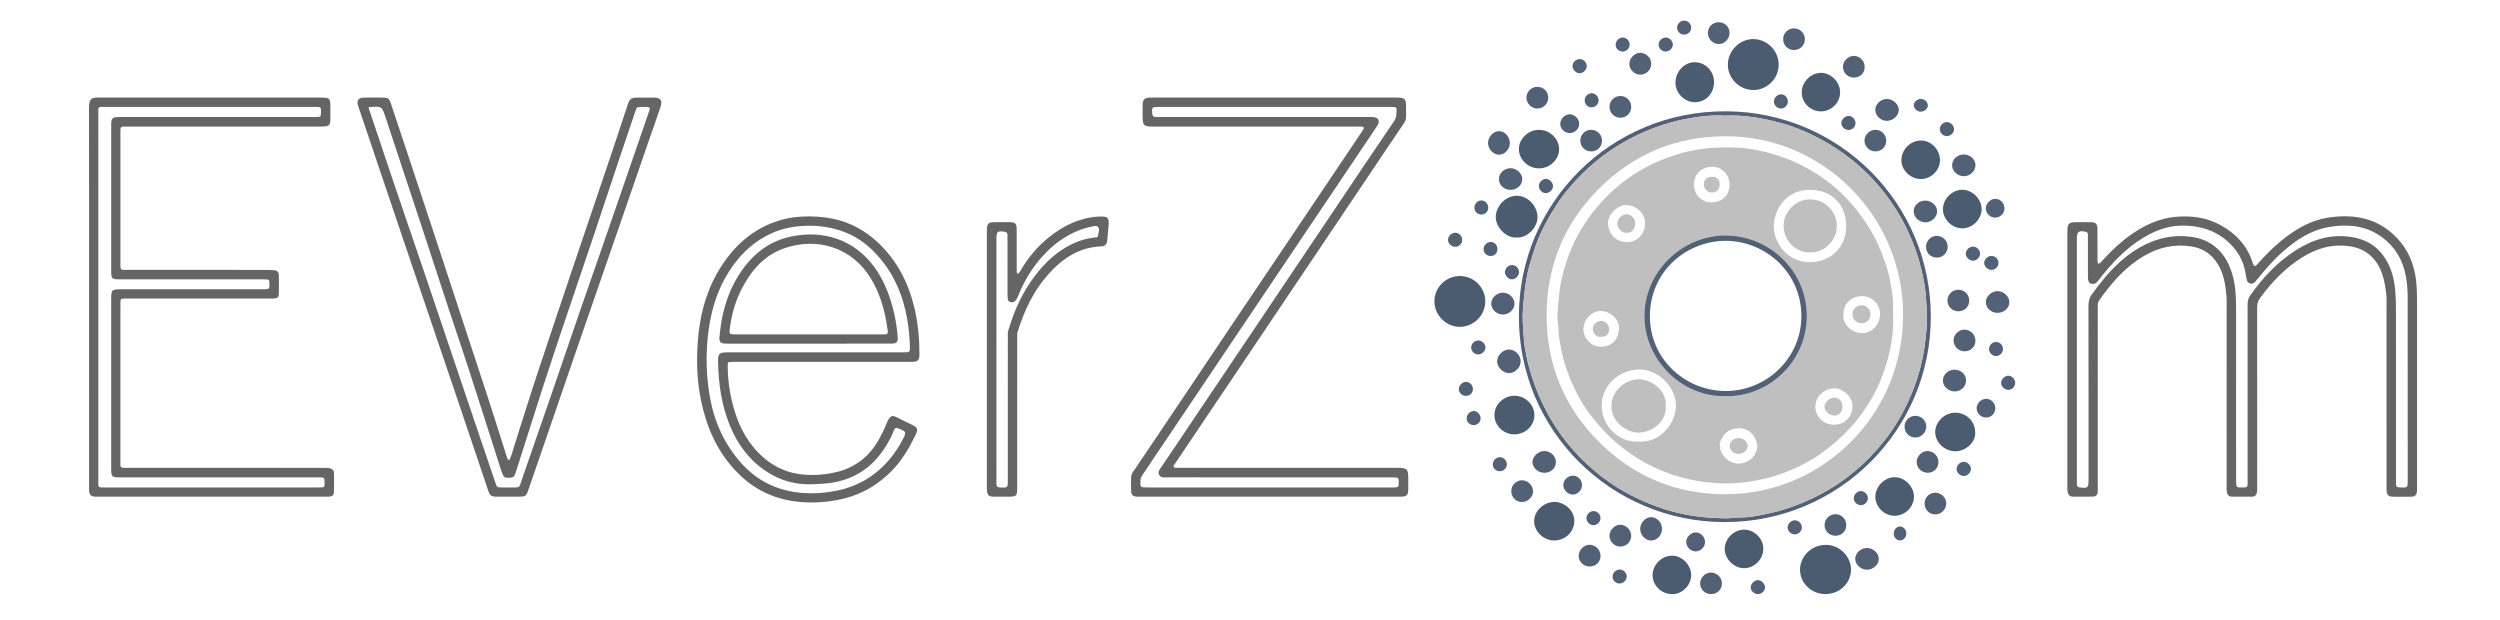 <?xml version="1.0" encoding="UTF-8"?> <svg xmlns="http://www.w3.org/2000/svg" xmlns:xlink="http://www.w3.org/1999/xlink" version="1.1" id="Calque_1" x="0px" y="0px" viewBox="0 0 2130.72 528.34" style="enable-background:new 0 0 2130.72 528.34;" xml:space="preserve"> <style type="text/css"> .st0{fill:#656565;} .st1{fill:#526176;} .st2{fill:#4B5B70;} .st3{fill:#BFBFBF;} </style> <g> <path class="st0" d="M2060.02,415.08c0-50.71,0-101.42,0-152.14c0-7.99,0.1-15.98-0.83-23.95c-1.64-13.93-6.78-26.27-16.53-36.41 c-16.21-16.85-36.56-20.52-58.59-17.08c-12.8,2-24.16,7.92-34.6,15.63c-9.06,6.69-17.03,14.48-24.5,22.84 c-0.94,1.05-1.66,2.38-3.16,2.87c-1.49-0.93-1.78-2.54-2.28-4.04c-4.67-13.9-14.13-23.78-26.65-30.76 c-11.76-6.56-24.57-8.39-37.92-7.3c-14.13,1.14-26.46,6.78-37.94,14.67c-9.01,6.19-16.86,13.69-24.27,21.69 c-1.24,1.35-2.33,2.95-4.39,3.85c-1-1.66-0.68-3.27-0.69-4.78c-0.03-8.32,0.05-16.64-0.03-24.96c-0.05-4.49-1.31-5.73-5.72-5.83 c-4.16-0.1-8.32-0.04-12.47-0.02c-6.14,0.02-7.27,1.12-7.46,7.19c-0.01,0.48,0,0.96,0,1.44c0,72.31,0,144.62,0,216.93 c0,1.75-0.12,3.51,0.49,5.22c0.65,1.82,1.77,3.11,3.79,3.13c5.92,0.05,11.84,0.11,17.75-0.03c2.38-0.06,3.74-1.63,3.88-4.06 c0.07-1.28,0.03-2.56,0.03-3.84c0-47.35,0-94.71,0-142.06c0-4.32,0.02-8.64-0.01-12.96c-0.01-1.64,0.31-3.07,1.3-4.48 c10.47-14.9,22.25-28.45,38.22-37.78c12.72-7.43,26.3-10.4,40.91-7.91c9.31,1.59,16.52,6.44,21.57,14.46 c4.99,7.93,6.67,16.86,7.53,25.95c0.48,5.08,0.28,10.23,0.28,15.35c0.02,49.59,0.01,99.18,0.01,148.78c0,1.6-0.11,3.23,0.18,4.78 c0.41,2.24,1.74,3.8,4.22,3.82c5.76,0.04,11.52,0.01,17.27,0.02c2.56,0,3.77-1.56,4.19-3.8c0.26-1.4,0.17-2.87,0.17-4.3 c0.01-17.76,0.01-35.51,0.01-53.27c0-33.27,0.02-66.55-0.04-99.82c-0.01-3.18,0.74-5.77,2.68-8.4 c10.05-13.64,21.61-25.66,36.12-34.62c12.94-8,26.85-11.7,42.03-8.85c6.35,1.19,12.07,3.87,16.79,8.55 c8.75,8.68,10.98,19.9,12.37,31.39c0.53,4.42,0.28,8.95,0.28,13.43c0.01,50.23,0.01,100.46,0.01,150.7c0,1.44-0.09,2.89,0.06,4.32 c0.33,3.19,1.72,4.59,4.93,4.66c5.28,0.11,10.56,0.1,15.83,0.01c3.6-0.06,4.86-1.31,5.18-4.84 C2060.1,417.33,2060.02,416.2,2060.02,415.08z M2052.08,409.72c0,5.92-0.14,6.04-6.31,5.72c-3.35-0.17-3.54-0.35-3.68-3.56 c-0.03-0.8,0-1.6,0-2.4c0-46.71,0.02-93.41-0.02-140.12c-0.01-7.03-0.05-14.09-0.59-21.09c-0.88-11.31-3.82-22.08-10.83-31.25 c-6.74-8.82-16.05-13.41-26.89-15.07c-17.12-2.62-32.47,2.11-46.84,11.2c-15.95,10.09-28.49,23.56-39.24,38.88 c-1.79,2.55-2.08,5.25-2.08,8.17c0.03,20.47,0.01,40.95,0.01,61.42c0,29.27,0,58.54,0,87.82c0,0.96-0.05,1.92,0.01,2.88 c0.14,2.27-0.95,3.24-3.15,3.12c-0.16-0.01-0.32,0-0.48,0c-6,0.29-6.18,0.12-6.18-5.86c0-49.27,0.05-98.53-0.04-147.8 c-0.02-9.74-0.49-19.48-3.47-28.9c-2.34-7.4-5.65-14.16-11.24-19.77c-5.74-5.77-12.58-9.26-20.45-10.74 c-16.72-3.14-32.33,0.24-46.98,8.57c-11.1,6.31-20.31,14.88-28.69,24.41c-0.64,0.8-7.4,9.13-7.5,9.28c-1.32,1.8-2.53,3.7-3.97,5.41 c-2.6,3.09-3.52,6.49-3.51,10.58c0.11,49.43,0.07,98.85,0.07,148.28c0,6.87-0.58,7.35-7.32,6.57c-1.75-0.2-2.64-0.9-2.62-2.68 c0.01-1.12,0-2.24,0-3.36c0-34.23,0-68.46,0-102.69c0-34.39,0-68.78,0-103.17c0-6.1,1.46-7.27,7.32-6.06 c1.29,0.27,2,0.89,2.05,2.19c0.04,1.12,0.04,2.24,0.04,3.36c0,10.24,0,20.47,0,30.71c0,1.28-0.07,2.57,0.08,3.83 c0.47,3.84,2.05,4.91,5.84,4.05c0.26-0.06,0.81-0.31,0.81-0.31c1.34-0.84,5.26-6.42,6.18-7.44c11.42-13.95,24.12-26.43,40.42-34.69 c8.81-4.46,18.27-7.07,28.09-6.94c16.43,0.22,31.03,5.37,42.24,18.1c5.05,5.74,8.51,12.33,10.16,19.81c0.55,2.5,1.01,5.01,1.4,7.54 c0.29,1.91,1.1,3.37,3.01,3.91c1.94,0.56,3.41-0.34,4.61-1.8c1.73-2.09,3.47-4.18,5.2-6.28c7.76-9.39,16.14-18.12,25.92-25.48 c9.32-7.02,19.46-12.48,30.94-14.49c19.3-3.38,37.36-0.68,51.88,13.87c6.62,6.63,10.99,14.73,13.31,23.98 c1.85,7.37,2.41,14.83,2.42,22.32C2052.12,305.75,2052.08,357.73,2052.08,409.72z"></path> </g> <path class="st0" d="M75.92,252.96c0-53.6,0.07-107.2-0.07-160.8c-0.02-8.58,2.24-9.06,9.1-9.05c62.54,0.07,125.09,0.04,187.63,0.04 c8.67,0,9.01,0.34,9.01,8.84c0,3.36,0.06,6.72-0.02,10.08c-0.1,4.44-1.27,5.57-5.77,5.79c-1.28,0.06-2.56,0.02-3.84,0.02 c-54.07,0-108.13,0-162.2,0c-0.96,0-1.92-0.01-2.88,0c-4.18,0.07-4.25,0.07-4.25,4.31c-0.02,37.76-0.02,75.52,0,113.28 c0,4.53,0.06,4.55,4.99,4.55c40.15,0.01,80.3,0,120.45,0.01c1.91,0,3.83,0.11,5.74,0.29c2.44,0.23,3.8,1.69,3.84,4.11 c0.08,5.28,0.15,10.56,0,15.84c-0.09,3.09-1.06,3.89-4.13,4.11c-1.43,0.11-2.88,0.04-4.32,0.04c-39.83,0-79.66,0-119.49,0 c-0.96,0-1.92-0.02-2.88,0c-4.11,0.08-4.17,0.08-4.19,4.41c-0.03,11.36-0.01,22.72-0.01,34.08c0,33.12,0,66.24,0,99.36 c0,1.12,0.06,2.24-0.01,3.36c-0.13,2.23,0.82,3.27,3.1,3.1c1.11-0.09,2.24-0.02,3.36-0.02c55.35,0,110.69,0,166.04,0.01 c2.07,0,4.14-0.12,6.2,0.43c2.16,0.58,3.33,1.86,3.35,4.06c0.04,5.28,0.13,10.56-0.03,15.84c-0.09,2.94-1.29,3.95-4.17,4.22 c-1.11,0.1-2.24,0.03-3.36,0.03c-64.46,0-128.93,0-193.39,0c-1.12,0-2.25,0.07-3.36-0.04c-2.6-0.26-4.04-1.61-4.32-4.24 c-0.19-1.74-0.1-3.52-0.1-5.27C75.92,360.16,75.92,306.56,75.92,252.96z M83.79,252.96c0,52.15,0,104.3,0,156.46 c0,1.28,0.01,2.56,0.03,3.84c0.03,1.33,0.72,2.06,2.06,2.13c0.96,0.05,1.92,0.06,2.88,0.06c61.1,0,122.19,0.01,183.29,0 c4.6,0,4.64-0.08,4.57-4.45c-0.06-3.9-0.19-4.03-4.03-4.13c-0.96-0.02-1.92,0-2.88,0c-55.66,0-111.32,0-166.98,0 c-7.59,0-7.96-0.37-7.96-7.75c0-47.99,0-95.98,0-143.98c0-8.19,0.41-8.59,8.77-8.59c40.3,0,80.61,0,120.91,0 c5.17,0,5.2-0.04,5.17-4.38c-0.03-3.95-0.07-3.99-4.03-4.08c-0.8-0.02-1.6,0-2.4,0c-40.62,0-81.25,0.01-121.87-0.01 c-5.73,0-6.54-0.75-6.54-6.24c-0.02-41.91-0.02-83.83,0-125.74c0-5.3,1.07-6.3,6.57-6.35c4.32-0.04,8.64-0.01,12.95-0.01 c51.34,0,102.68,0,154.02,0c5.12,0,5.12-0.01,5.23-3.88c0.13-4.63,0.07-4.68-4.77-4.72c-0.32,0-0.64,0-0.96,0 c-59.34,0-118.67,0-178.01,0c-6.59,0-6.03-0.54-6.03,5.84C83.79,148.98,83.79,200.97,83.79,252.96z"></path> <path class="st0" d="M1081.94,423.31c-36.47,0-72.93,0-109.4,0c-1.28,0-2.56,0.07-3.84-0.02c-2.92-0.21-4.48-1.53-4.62-4.43 c-0.19-4.15-0.2-8.32,0-12.47c0.14-2.83,2.13-4.95,3.63-7.18c8.36-12.48,16.8-24.91,25.17-37.38 c20.76-30.91,41.49-61.84,62.27-92.73c24.16-35.93,48.37-71.83,72.55-107.76c10.97-16.3,21.92-32.63,32.88-48.94 c0.45-0.66,0.92-1.31,1.34-1.99c0.99-1.61,0.32-2.38-1.37-2.49c-1.27-0.08-2.56-0.03-3.84-0.03c-57.9,0-115.8,0-173.7,0 c-8.39,0-9.17-0.8-9.17-9.39c0-3.2-0.1-6.4,0.03-9.6c0.16-3.93,1.73-5.46,5.59-5.72c1.11-0.07,2.24-0.02,3.36-0.02 c68.93,0,137.87,0,206.8,0c0.32,0,0.64,0,0.96,0c6.64,0.03,7.84,1.18,7.8,7.83c-0.08,13.5,1.16,9.55-6.11,20.37 c-40.18,59.83-80.39,119.64-120.6,179.45c-23.27,34.61-46.57,69.21-69.86,103.81c-0.36,0.53-0.78,1.02-1.11,1.56 c-0.96,1.55-0.47,2.41,1.31,2.51c1.28,0.07,2.56,0.03,3.84,0.03c61.42,0,122.83,0,184.25,0c9.45,0,10.15,0.68,10.15,9.94 c0,2.88,0.06,5.76-0.02,8.64c-0.13,4.73-1.36,5.99-6.03,6c-13.12,0.04-26.23,0.02-39.35,0.02 C1130.57,423.31,1106.25,423.31,1081.94,423.31z M1081.91,415.45c31.18,0,62.37,0,93.55,0c4.16,0,8.32,0.05,12.47-0.01 c3.97-0.06,4.16-0.28,4.2-3.99c0.05-4.27-0.18-4.51-4.61-4.58c-0.96-0.02-1.92,0-2.88,0c-63.17,0-126.34,0.01-189.51-0.02 c-2.63,0-5.78,0.76-7.28-2.28c-1.35-2.75,0.82-4.82,2.22-6.91c28.35-42.16,56.72-84.31,85.07-126.47 c21.13-31.42,42.23-62.87,63.36-94.29c16.49-24.53,32.95-49.09,49.58-73.52c2.19-3.23,2.25-6.51,2.18-10.03 c-0.03-1.35-0.71-2.08-2.03-2.15c-0.96-0.06-1.92-0.05-2.88-0.05c-66.21,0-132.42-0.01-198.62,0c-4.78,0-5.02,0.41-4.77,5.28 c0.13,2.5,1.26,3.42,3.6,3.33c1.28-0.05,2.56-0.01,3.84-0.01c58.85,0,117.7,0,176.55,0c1.6,0,3.21-0.11,4.79,0.07 c4.1,0.49,5.44,3.13,3.48,6.71c-0.46,0.84-1.01,1.63-1.54,2.42c-21.75,32.35-43.51,64.7-65.27,97.06 c-29.69,44.15-59.38,88.3-89.07,132.45c-14.62,21.75-29.25,43.49-43.87,65.24c-1.15,1.71-2.35,3.31-2.45,5.59 c-0.27,6.08-0.3,6.15,5.78,6.15C1012.5,415.45,1047.21,415.45,1081.91,415.45z"></path> <path class="st0" d="M433.89,392.52c2.5-4.89,3.52-9.88,5.07-14.65c6.16-18.97,11.96-38.07,18.22-57 c11.13-33.64,22.46-67.22,33.78-100.8c10.25-30.4,20.61-60.76,30.87-91.16c4.49-13.31,8.84-26.66,13.27-39.99 c1.58-4.76,2.93-5.72,8.05-5.76c4.64-0.03,9.28-0.05,13.92,0c6.05,0.07,7.78,2.43,5.82,8.22c-3.22,9.53-6.62,18.99-9.9,28.5 c-9.17,26.56-18.31,53.12-27.49,79.68c-10.22,29.56-20.5,59.11-30.71,88.68c-8.59,24.89-17.11,49.81-25.67,74.71 c-6.38,18.57-12.76,37.14-19.18,55.7c-1.37,3.95-2.39,4.62-6.74,4.65c-6.72,0.04-13.44,0.04-20.15,0c-4.26-0.02-5.52-0.96-6.94-5.11 c-2.68-7.86-5.3-15.73-7.95-23.59c-5.45-16.18-10.88-32.38-16.36-48.55c-8.65-25.55-17.34-51.08-26-76.62 c-8.71-25.7-17.42-51.4-26.12-77.1c-7.01-20.72-13.98-41.44-20.98-62.16c-4.44-13.16-8.86-26.32-13.32-39.46 c-1.71-5.03-0.21-7.4,5.02-7.51c5.28-0.11,10.56-0.08,15.83-0.01c4.4,0.06,5.5,0.8,6.94,5.09c5.14,15.28,10.21,30.59,15.28,45.9 c7.69,23.18,15.38,46.36,23.02,69.56c8.05,24.41,16.04,48.84,24.06,73.26c6.98,21.23,14.02,42.44,20.92,63.7 c5.12,15.79,10.08,31.63,15.08,47.46C431.97,389.61,432.24,391.13,433.89,392.52z M314.06,91.64c7.5,22.36,14.81,44.3,22.23,66.2 c8.7,25.7,17.54,51.35,26.25,77.05c10.2,30.08,20.32,60.19,30.47,90.28c6.64,19.66,13.28,39.32,19.93,58.98 c3.12,9.22,6.26,18.44,9.41,27.65c1.19,3.48,1.36,3.6,5.14,3.64c3.68,0.04,7.36,0.03,11.04,0c3.91-0.03,4.08-0.15,5.41-3.97 c0.79-2.26,1.47-4.56,2.25-6.82c7.59-21.86,15.23-43.71,22.77-65.59c8.06-23.39,15.98-46.83,24.05-70.21 c8.59-24.9,17.32-49.75,25.94-74.64c9.92-28.65,19.78-57.33,29.66-85.99c1.61-4.68,3.3-9.34,4.84-14.04 c0.76-2.31,0.32-2.87-2.07-3.01c-1.59-0.1-3.2-0.05-4.8-0.02c-3.74,0.06-3.87,0.14-5.07,3.7c-4.76,14.07-9.55,28.12-14.25,42.21 c-7.03,21.04-13.95,42.11-21.02,63.13c-8.7,25.87-17.54,51.7-26.24,77.56c-5.45,16.19-10.84,32.4-16.11,48.65 c-5.67,17.46-11.19,34.97-16.76,52.46c-2.57,8.06-5.07,16.15-7.71,24.19c-1.12,3.41-2.23,4.1-5.55,4.17 c-3.67,0.07-4.65-0.53-5.98-4.18c-1.15-3.15-2.09-6.37-3.13-9.55c-11.28-34.77-22.03-69.71-33.71-104.35 c-10.61-31.46-20.78-63.07-31.18-94.6C349.46,163,339,131.49,328.58,99.96c-3.09-9.35-3.06-9.37-12.76-8.78 C315.35,91.21,314.9,91.41,314.06,91.64z"></path> <path class="st0" d="M700.55,308.43c-24.47,0-48.93,0-73.4,0c-1.12,0-2.24-0.03-3.36,0.01c-3.63,0.13-3.6,0.19-3.57,3.83 c0.08,12.88,2.1,25.53,5.79,37.78c4.78,15.85,12.74,29.89,25.71,40.73c12.11,10.12,26.11,14.42,41.71,14.04 c7.04-0.17,13.98-0.99,20.82-2.81c14.99-3.99,26.21-12.77,34.01-26.08c2.83-4.83,5.32-9.82,7.37-15.03c0.52-1.33,1.08-2.7,1.9-3.86 c1.54-2.16,2.92-3.34,6.05-1.69c4.79,2.53,9.79,4.68,14.62,7.13c3.69,1.87,4.28,3.65,2.51,7.36c-5.45,11.43-11.7,22.31-20.69,31.46 c-9.81,9.98-21.14,17.42-34.47,21.77c-9.45,3.08-19.1,4.72-29.09,5.08c-12.11,0.44-23.86-0.7-35.37-4.61 c-11.22-3.81-21.12-9.79-29.7-17.89c-16.9-15.95-26.98-35.69-32.51-58.09c-4.5-18.21-5.55-36.69-4.25-55.23 c1.44-20.71,6-40.74,16.35-59.08c11.44-20.26,26.98-35.93,49.24-44.05c7.54-2.75,15.34-4.24,23.39-4.62 c8.64-0.41,17.19,0.04,25.66,1.73c14.79,2.95,27.61,9.77,38.6,20.01c16.55,15.41,26.42,34.57,31.56,56.41 c3.02,12.84,4.2,25.84,4.19,38.98c0,5.51-1.2,6.71-6.8,6.71C751.41,308.45,725.98,308.43,700.55,308.43z M694.71,300.29 c24.95,0,49.91,0,74.86,0c6.04,0,6.22-0.06,5.88-6.22c-0.4-7.49-0.96-14.96-2.29-22.39c-3.43-19.26-10.6-36.77-23.36-51.76 c-7.86-9.25-17.02-16.83-28.38-21.49c-12.18-5-24.79-6.69-37.94-5.82c-9.24,0.61-18.05,2.59-26.36,6.44 c-17.46,8.1-29.98,21.51-39.21,38.08c-8.35,15-12.51,31.29-14.47,48.3c-2.05,17.78-1.49,35.39,1.6,53 c3.71,21.12,12.26,39.95,26.49,56.01c14.01,15.82,31.82,24.2,52.84,25.73c9.45,0.69,18.84,0.02,28.14-1.84 c10.62-2.12,20.58-6.05,29.48-12.15c11.81-8.09,20.75-18.87,27.37-31.55c3.33-6.37,3.06-6.81-3.57-9.43 c-2.02-0.8-3.2-0.62-3.99,1.69c-1.4,4.09-3.55,7.84-5.72,11.58c-10.1,17.37-24.59,28.59-44.57,32.5 c-6.01,1.18-12.04,1.48-18.09,1.74c-12.03,0.52-23.56-1.7-34.24-7.38c-18.53-9.87-30.45-25.5-37.93-44.71 c-6.39-16.41-8.81-33.62-9.26-51.14c-0.21-8.32,0.64-9.18,8.81-9.19C645.45,300.29,670.08,300.29,694.71,300.29z"></path> <path class="st0" d="M867.23,233.39c1.4-0.49,1.77-1.44,2.24-2.24c6.4-11.02,14.32-20.73,24.29-28.74 c12.33-9.91,25.92-16.76,42.03-17.77c8.74-0.55,9.85,0.54,8.89,9.13c-0.39,3.49-0.62,7-0.92,10.5c-0.34,4.01-1.64,5.55-5.57,5.73 c-19.1,0.87-33.25,10.74-45.39,24.52c-12.28,13.94-19.79,30.35-25.33,47.84c-0.65,2.05-0.51,4.11-0.52,6.18 c-0.01,41.57-0.01,83.15-0.01,124.72c0,0.96,0,1.92,0,2.88c-0.03,6.55-0.62,7.15-7.13,7.16c-4.48,0.01-8.95,0.07-13.43-0.03 c-3.6-0.07-4.8-1.23-5.2-4.84c-0.14-1.27-0.07-2.56-0.07-3.83c0-72.12,0-144.23,0-216.35c0-8.47,0.46-8.92,8.92-8.92 c3.52,0,7.04-0.06,10.55,0.02c4.74,0.1,5.9,1.23,5.93,6.06c0.06,11.03,0,22.07,0.03,33.1C866.56,230.05,866.16,231.67,867.23,233.39 z M849.25,306.37c0,31.04,0,62.07,0,93.11c0,4.16,0.07,8.32-0.03,12.48c-0.06,2.38,0.73,3.43,3.26,3.54 c6.32,0.29,6.48,0.24,6.48-5.99c0-40.64,0-81.27,0.01-121.91c0-2.07-0.25-4.17,0.44-6.19c1.75-5.14,3.3-10.36,5.33-15.38 c5.78-14.33,13.57-27.46,23.98-38.97c6.38-7.05,13.63-12.97,22.01-17.53c6.96-3.79,14.31-6.27,22.21-7.09 c1.07-0.11,2.6,0.16,2.79-1.25c0.32-2.49,1.73-5.34,0.35-7.45c-1.33-2.03-4.2-0.92-6.27-0.47c-16.86,3.7-30.36,12.94-41.71,25.64 c-8.61,9.63-15.1,20.56-20,32.48c-0.72,1.74-1.42,3.58-2.82,4.98c-1.12,1.11-2.43,1.51-3.94,1.14c-1.61-0.39-2.38-1.54-2.49-3.12 c-0.1-1.43-0.16-2.87-0.16-4.31c-0.01-15.52,0-31.04-0.01-46.55c0-1.12-0.02-2.24-0.03-3.36c-0.02-1.75-0.95-2.48-2.66-2.71 c-5.86-0.78-6.73-0.09-6.73,5.73C849.24,237.57,849.25,271.97,849.25,306.37z"></path> <path class="st1" d="M1645.6,269.98c0.17,96.03-78.17,175.39-176.29,174.99c-95.83-0.39-174.81-77.49-174.79-175.1 c0.02-97.06,78.4-175.39,176.35-175.02C1568.29,95.23,1645.69,173.97,1645.6,269.98z M1470.28,98.58 c-10.03-0.68-20.35,0.45-30.58,2.25c-19.66,3.45-38.11,10.33-55.49,20.17c-17.85,10.11-33.2,23.21-46.45,38.79 c-3.82,4.49-7.44,9.2-10.65,14.14c-7.75,11.95-14.61,24.38-19.12,38c-2.8,8.48-5.5,16.96-7.06,25.8 c-1.52,8.66-2.26,17.37-2.97,26.12c-0.65,8.05,0.22,15.97,0.74,23.88c0.66,10.17,2.97,20.19,5.89,29.99 c4.08,13.67,9.69,26.67,16.88,39.03c11.24,19.32,25.82,35.61,43.43,49.29c16.21,12.6,34.31,21.62,53.72,27.9 c17.26,5.58,35.16,7.75,53.29,7.8c4.13,0.01,8.27-0.81,12.4-0.78c6.77,0.04,13.35-1.42,19.88-2.68c8.27-1.59,16.4-3.89,24.39-6.81 c12.83-4.69,24.95-10.66,36.34-18.11c11.12-7.27,21.21-15.76,30.38-25.45c6.29-6.65,12.1-13.66,17.19-21.16 c7.81-11.52,14.05-23.87,19-36.98c6.91-18.31,10.03-37.2,10.87-56.6c0.24-5.6-0.5-11.16-0.73-16.74 c-0.29-7.05-1.32-13.99-2.76-20.85c-2.96-14.1-7.51-27.67-13.83-40.65c-5.89-12.11-13.07-23.4-21.6-33.8 c-12.36-15.06-26.88-27.7-43.58-37.79c-13.6-8.22-27.93-14.75-43.34-18.81C1501.5,100.55,1486.31,97.86,1470.28,98.58z"></path> <path class="st2" d="M1244.31,235.24c11.94,0.05,21.62,9.78,21.57,21.68c-0.05,11.87-9.83,21.6-21.74,21.65 c-11.66,0.04-21.67-10.05-21.63-21.81C1222.56,244.9,1232.39,235.2,1244.31,235.24z"></path> <path class="st2" d="M1494.15,76.71c-11.85-0.09-21.59-9.97-21.5-21.82c0.09-11.74,10.16-21.7,21.82-21.59 c11.79,0.11,21.52,10.05,21.46,21.91C1515.87,67.11,1506.05,76.8,1494.15,76.71z"></path> <path class="st2" d="M1555.7,506.32c-12.01-0.04-21.69-9.43-21.55-21c0.13-10.57,8.92-20.8,21.9-20.92 c11.75-0.11,21.66,9.89,21.54,21.23C1577.46,497.22,1567.78,506.36,1555.7,506.32z"></path> <path class="st2" d="M1292.92,202.46c-9.1,0.71-18.33-8.71-18.1-17.8c0.23-9.24,8.56-17.77,17.8-17.82 c9.23-0.05,17.44,8.3,17.79,17.75C1310.75,193.74,1301.67,202.9,1292.92,202.46z"></path> <path class="st2" d="M1311.76,143.5c-9.2,0.09-17.11-7.4-17.25-16.33c-0.13-8.66,8-16.53,17.06-16.51 c9.3,0.02,17.14,7.45,17.24,16.35C1328.92,135.82,1321.07,143.42,1311.76,143.5z"></path> <path class="st2" d="M1324.5,460.64c-9.14-0.09-17.13-7.93-16.96-16.64c0.17-8.75,8.29-16.2,17.43-16.25 c7.16-0.03,17.12,6.41,16.8,16.72C1341.49,453.5,1333.95,460.73,1324.5,460.64z"></path> <path class="st2" d="M1460.85,70.13c-0.01,9.56-7.21,17.04-16.35,16.98c-8.93-0.06-16.78-7.92-16.51-17.03 c0.27-9.18,7.47-17.12,16.56-17.04C1453.61,53.11,1460.86,60.66,1460.85,70.13z"></path> <path class="st2" d="M1683.43,368.43c0.71,8.66-8.61,16.5-17.28,16.18c-9.14-0.33-16.77-7.63-16.8-16.4 c-0.03-8.76,8.19-16.62,17.24-16.49C1676.02,351.85,1683.48,359.25,1683.43,368.43z"></path> <path class="st2" d="M1290.57,370.2c-9.34-0.05-17.03-7.65-16.89-16.69c0.13-8.79,7.84-16.16,16.96-16.2 c9.28-0.05,17.09,7.49,17.11,16.5C1307.76,362.84,1299.99,370.25,1290.57,370.2z"></path> <path class="st2" d="M1614.58,439.57c-8.71-0.09-16.24-7.57-16.26-16.17c-0.02-8.69,7.81-16.64,16.44-16.69 c8.58-0.05,16.49,7.92,16.48,16.61C1631.23,432.18,1623.56,439.66,1614.58,439.57z"></path> <path class="st2" d="M1486.52,484.28c-8.69-0.01-16.64-7.95-16.55-16.53c0.1-8.78,7.88-16.4,16.69-16.35 c8.63,0.05,16.11,7.55,16.19,16.24C1502.94,476.49,1495.29,484.29,1486.52,484.28z"></path> <path class="st2" d="M1672.57,194.61c-8.87,0.09-16.61-7.55-16.6-16.37c0.02-8.77,7.81-16.55,16.54-16.51 c8.64,0.04,16.45,7.99,16.4,16.7C1688.86,186.9,1681.17,194.53,1672.57,194.61z"></path> <path class="st2" d="M1424.97,506.32c-9.04-0.01-16.59-7.47-16.5-16.32c0.08-8.74,7.94-16.46,16.66-16.39 c8.67,0.08,16.35,8.02,16.25,16.77C1441.27,499.25,1432.79,506.93,1424.97,506.32z"></path> <path class="st2" d="M1637.18,152.58c-8.89,0.05-16.81-7.61-16.66-16.31c0.14-8.22,7.05-16.36,16.62-16.51 c8.69-0.14,16.32,7.89,16.28,16.72C1653.38,145.15,1645.95,152.53,1637.18,152.58z"></path> <path class="st2" d="M1568.31,78.56c0.07,8.94-7.4,16.38-16.44,16.37c-8.81-0.01-16.19-7.28-16.28-16.04 c-0.09-8.83,7.46-16.66,16.2-16.8C1560.42,61.96,1568.24,69.75,1568.31,78.56z"></path> <path class="st1" d="M1296.04,308.14c-0.02,5-4.77,9.79-9.79,9.87c-5.11,0.08-10.23-4.92-10.26-10.01 c-0.03-5.14,5.01-10.15,10.16-10.1C1291.46,297.95,1296.06,302.71,1296.04,308.14z"></path> <path class="st1" d="M1608.34,103c-5.16,0.1-9.85-4.09-10.07-8.98c-0.22-5.04,4.49-9.66,9.87-9.68c5.08-0.02,9.97,4.32,10.17,9 C1618.51,98.24,1613.71,102.89,1608.34,103z"></path> <path class="st1" d="M1702.31,266.67c-5.33-0.06-9.77-4.2-9.83-9.17c-0.06-4.86,5.01-9.51,10.24-9.4c5.07,0.11,9.79,4.58,9.85,9.34 C1712.64,262.45,1707.87,266.73,1702.31,266.67z"></path> <path class="st1" d="M1316.25,402.96c-5.33,0-9.98-4.09-10.16-8.92c-0.17-4.81,4.83-9.6,10.07-9.64c5.38-0.04,10.07,4.46,9.95,9.54 C1326,399.01,1321.68,402.96,1316.25,402.96z"></path> <path class="st1" d="M1286.83,121.75c0.05,5.5-4.28,10.14-9.4,10.07c-4.8-0.07-9.13-4.73-9.2-9.91c-0.07-5.01,4.32-9.94,9.03-10.15 C1282.18,111.53,1286.77,116.33,1286.83,121.75z"></path> <path class="st1" d="M1640.86,170.96c5.27-0.02,9.98,4.11,10.13,8.89c0.16,4.96-4.65,9.64-9.91,9.66 c-5.43,0.02-10.13-4.41-10.07-9.48C1631.07,175.04,1635.49,170.98,1640.86,170.96z"></path> <path class="st1" d="M1673.81,131.64c5.32,0.08,9.86,4.27,9.86,9.11c0,5.11-4.72,9.53-10.08,9.42c-5.28-0.1-9.77-4.3-9.83-9.18 C1663.69,135.84,1668.29,131.57,1673.81,131.64z"></path> <path class="st1" d="M1591.03,485.56c-5.16-0.08-9.79-4.42-9.84-9.22c-0.05-4.93,4.92-9.47,10.22-9.31c5.2,0.15,9.81,4.48,9.88,9.26 C1601.36,481.21,1596.45,485.65,1591.03,485.56z"></path> <path class="st1" d="M1675.66,324.01c0.12,5.32-4.19,9.58-9.76,9.62c-5.22,0.04-9.77-4.07-9.98-9.01c-0.22-4.93,4.1-9.33,9.37-9.54 C1670.91,314.85,1675.54,318.84,1675.66,324.01z"></path> <path class="st1" d="M1416.5,450.66c0.05,5.56-4.16,10.05-9.39,10.01c-4.85-0.04-9.14-4.61-9.2-9.8c-0.07-5.29,4.55-10.2,9.49-10.1 C1412.36,440.88,1416.45,445.31,1416.5,450.66z"></path> <path class="st1" d="M1287.57,161.84c-5.55,0.1-10.13-4.11-10.09-9.28c0.03-4.9,4.54-9.13,9.78-9.21c5.1-0.08,9.95,4.19,10.14,8.92 C1297.61,157.43,1293.2,161.74,1287.57,161.84z"></path> <path class="st1" d="M1290.77,258.89c-0.09,5.13-4.81,9.36-10.24,9.19c-5.19-0.17-9.65-4.52-9.6-9.39c0.05-4.99,5-9.45,10.27-9.23 C1286.42,249.67,1290.86,254.04,1290.77,258.89z"></path> <path class="st1" d="M1674.13,299.41c-5.15-0.08-9.35-4.52-9.14-9.65c0.19-4.58,4.53-8.82,9.06-8.86c5.19-0.05,9.53,4.18,9.57,9.32 C1683.67,295.54,1679.59,299.49,1674.13,299.41z"></path> <path class="st1" d="M1390.26,90.99c-0.01,5.34-4.09,9.4-9.41,9.36c-4.95-0.03-9.07-4.19-9.12-9.19c-0.05-5.21,4.24-9.45,9.44-9.34 C1386.26,81.93,1390.27,85.98,1390.26,90.99z"></path> <path class="st1" d="M1398.14,63.62c-5.13,0.07-9.53-4.29-9.46-9.4c0.06-4.71,4.6-9.22,9.27-9.22c4.9,0.01,9.24,4.18,9.39,9.02 C1407.48,59.25,1403.37,63.54,1398.14,63.62z"></path> <path class="st1" d="M1643.09,402.94c-5.18,0.07-9.58-4.19-9.56-9.27c0.02-4.79,4.41-9.22,9.17-9.26c4.93-0.04,9.26,4.06,9.43,8.92 C1652.32,398.7,1648.4,402.87,1643.09,402.94z"></path> <path class="st1" d="M1354.78,482.82c-5.06-0.01-9.21-4-9.3-8.96c-0.1-4.96,4.52-9.65,9.41-9.56c4.92,0.1,9.13,4.28,9.24,9.18 C1364.23,478.8,1360.19,482.83,1354.78,482.82z"></path> <path class="st1" d="M1564.35,456.61c-5.31,0-9.4-4.12-9.29-9.37c0.1-4.95,4.3-9.03,9.27-9.02c5.24,0.02,9.34,4.23,9.24,9.51 C1573.48,452.87,1569.6,456.61,1564.35,456.61z"></path> <path class="st1" d="M1310.33,74c5.31,0.04,9.38,4.23,9.22,9.49c-0.15,5.02-4.25,9.01-9.29,9.03c-5.02,0.02-9.4-4.5-9.29-9.58 C1301.09,78.03,1305.35,73.96,1310.33,74z"></path> <path class="st1" d="M1641.77,363.6c-0.02,5.1-4.41,9.39-9.54,9.33c-4.93-0.06-9.01-4.25-9.01-9.25c-0.01-5.25,4.23-9.41,9.45-9.28 C1637.72,354.53,1641.8,358.65,1641.77,363.6z"></path> <path class="st1" d="M1528.62,42.62c-5.26-0.18-9.09-4.45-8.84-9.84c0.23-4.91,4.62-8.85,9.6-8.62c5.05,0.23,9,4.42,8.88,9.39 C1538.13,38.89,1533.96,42.8,1528.62,42.62z"></path> <path class="st1" d="M1474.08,28.17c-0.04,4.94-4.23,9.28-9.02,9.37c-5.09,0.09-9.42-4.21-9.46-9.4c-0.04-5.19,4.22-9.32,9.49-9.2 C1470.19,19.06,1474.13,23.1,1474.08,28.17z"></path> <path class="st1" d="M1668.98,265.33c-5.21-0.05-9.4-4.38-9.21-9.55c0.17-4.92,4.49-8.96,9.43-8.85c5.3,0.12,9.32,4.33,9.16,9.58 C1678.21,261.57,1674.16,265.38,1668.98,265.33z"></path> <path class="st1" d="M1356.3,129.04c-5.3,0.08-9.45-3.99-9.44-9.26c0.01-4.98,4.12-9.11,9.11-9.14c5.1-0.04,9.22,3.84,9.38,8.83 C1365.52,124.89,1361.66,128.96,1356.3,129.04z"></path> <path class="st1" d="M1589.25,57.12c-0.06,5.16-3.92,8.98-9.11,9.02c-5.27,0.04-9.49-4.13-9.44-9.32c0.04-4.78,4.49-9.21,9.23-9.21 C1585.07,47.61,1589.31,51.94,1589.25,57.12z"></path> <path class="st1" d="M1650.88,219.54c-5.32,0.05-9.4-4.02-9.36-9.33c0.04-4.95,4.24-9.21,9.08-9.2c5.26,0.01,9.42,4.2,9.36,9.42 C1659.9,215.54,1655.96,219.49,1650.88,219.54z"></path> <path class="st1" d="M1458.3,506.35c-5.12,0-9.17-3.85-9.3-8.86c-0.13-5.03,4.29-9.54,9.3-9.5c4.96,0.04,9.15,4.12,9.28,9.04 C1467.72,502.28,1463.68,506.34,1458.3,506.35z"></path> <path class="st1" d="M1296.78,427.88c-5.15-0.19-9.01-4.6-8.71-9.94c0.27-4.94,4.68-8.86,9.62-8.58c4.86,0.28,9,4.69,8.93,9.51 C1306.56,423.81,1301.9,428.07,1296.78,427.88z"></path> <path class="st1" d="M1390.26,456.73c-0.05,5.24-4.28,9.27-9.57,9.11c-4.92-0.15-9.01-4.4-8.96-9.32c0.05-4.77,4.53-9.31,9.15-9.28 C1385.98,447.28,1390.31,451.66,1390.26,456.73z"></path> <path class="st1" d="M1649.32,419.91c5.17-0.03,9.53,4.28,9.46,9.34c-0.07,4.92-4.23,9.07-9.19,9.15c-5.25,0.08-9.34-4.03-9.3-9.36 C1640.35,423.95,1644.32,419.93,1649.32,419.91z"></path> <path class="st1" d="M1598.2,129.04c-5.11-0.05-9.31-4.47-9.12-9.6c0.17-4.77,4.64-8.91,9.5-8.79c5.03,0.12,9.01,4.17,9.04,9.2 C1607.64,125.16,1603.61,129.1,1598.2,129.04z"></path> <path class="st1" d="M1445.23,469.96c-4.16,0.03-8.02-3.72-8.1-7.87c-0.08-4.29,3.99-8.39,8.26-8.31c4.17,0.08,7.84,3.95,7.79,8.19 C1453.12,466.29,1449.5,469.93,1445.23,469.96z"></path> <path class="st1" d="M1345.96,105.52c-0.07,4.2-3.83,7.89-8.07,7.89c-4.56,0.01-8.33-3.82-8.11-8.24c0.2-4.11,4.2-7.88,8.26-7.77 C1342.16,97.52,1346.02,101.48,1345.96,105.52z"></path> <path class="st1" d="M1340.66,405.42c4.37,0.12,7.69,3.64,7.66,8.12c-0.03,4.25-3.72,7.99-7.88,7.97c-4.29-0.01-8.25-4.16-8.06-8.43 C1332.56,408.96,1336.5,405.31,1340.66,405.42z"></path> <path class="st1" d="M1692.73,339.94c4.34-0.02,7.81,3.46,7.84,7.89c0.04,4.4-3.37,7.95-7.71,8.04c-4.54,0.09-8.29-3.61-8.21-8.1 C1684.73,343.58,1688.47,339.96,1692.73,339.94z"></path> <path class="st1" d="M1708.4,177.79c-0.1,4.28-3.75,7.77-8.05,7.7c-4.25-0.07-7.92-3.78-7.88-7.98c0.04-4.06,3.93-8,7.95-8.05 C1704.89,169.42,1708.5,173.18,1708.4,177.79z"></path> <path class="st1" d="M1529.55,443.42c3.24-0.06,6.12,2.76,6.19,6.04c0.06,3.15-2.93,6.02-6.22,5.98c-3.13-0.05-5.82-2.64-5.96-5.74 C1523.41,446.6,1526.4,443.48,1529.55,443.42z"></path> <path class="st1" d="M1681.63,222.23c-3.17,0.05-6.27-2.97-6.22-6.05c0.06-3.18,3.1-6.08,6.29-6.01c3.07,0.07,5.77,2.73,5.91,5.82 C1687.76,219.12,1684.81,222.18,1681.63,222.23z"></path> <path class="st1" d="M1246.21,204.49c-0.02,3.34-2.81,5.96-6.2,5.84c-3.12-0.11-5.84-2.79-5.88-5.79c-0.05-3.12,2.9-6.11,6.1-6.18 C1243.42,198.3,1246.24,201.17,1246.21,204.49z"></path> <path class="st1" d="M1673.8,405.68c-3.25,0.04-6.25-2.86-6.22-6.02c0.03-3.12,3.12-6.13,6.25-6.07c2.93,0.06,5.85,2.92,5.95,5.83 C1679.89,402.57,1676.95,405.64,1673.8,405.68z"></path> <path class="st1" d="M1317.3,164.58c-3.18-0.12-5.94-3.2-5.74-6.41c0.19-2.99,3.04-5.7,6.01-5.73c3-0.03,6.06,3.12,6.06,6.25 C1323.64,161.74,1320.46,164.7,1317.3,164.58z"></path> <path class="st1" d="M1581.42,104.88c0,3.34-2.78,6.02-6.12,5.91c-3.11-0.1-5.84-2.73-5.97-5.75c-0.14-2.96,2.99-6.18,6.06-6.25 C1578.59,98.72,1581.42,101.58,1581.42,104.88z"></path> <path class="st1" d="M1278.4,401.63c-3.16,0.09-5.9-2.34-6.11-5.42c-0.22-3.23,2.46-6.35,5.61-6.54c3.24-0.2,6.15,2.44,6.37,5.77 C1284.49,398.63,1281.74,401.53,1278.4,401.63z"></path> <path class="st1" d="M1380.08,497.33c-3.14-0.12-5.73-2.77-5.73-5.86c0-3.45,3.1-6.29,6.58-6.04c3.12,0.23,5.61,2.98,5.5,6.08 C1386.32,494.72,1383.35,497.45,1380.08,497.33z"></path> <path class="st1" d="M1364.11,441.59c0.01,3.19-2.95,6.1-6.13,6.03c-3.01-0.06-5.78-2.79-5.88-5.79c-0.11-3.23,2.66-6.16,5.91-6.24 C1361.28,435.51,1364.11,438.29,1364.11,441.59z"></path> <path class="st1" d="M1294.64,231.92c0.02,3.17-2.97,6.21-6.06,6.17c-2.9-0.04-5.79-2.92-5.9-5.86c-0.12-3.32,2.56-6.2,5.86-6.3 C1291.86,225.83,1294.62,228.55,1294.64,231.92z"></path> <path class="st1" d="M1697.32,230.06c-3.14,0.07-6.3-2.98-6.25-6.02c0.05-2.87,2.91-5.75,5.89-5.91c3.35-0.18,6.22,2.43,6.34,5.76 C1703.41,227.12,1700.62,229.99,1697.32,230.06z"></path> <path class="st1" d="M1346.19,50.35c3.23-0.11,6.15,2.69,6.2,5.97c0.05,3-3.13,6.16-6.19,6.14c-2.81-0.02-5.81-2.96-5.96-5.86 C1340.08,53.44,1342.9,50.47,1346.19,50.35z"></path> <path class="st1" d="M1498.3,506.35c-3.33,0.02-6.28-2.78-6.2-5.88c0.08-3.02,3.33-6.13,6.3-6.03c3.07,0.1,6.02,3.28,5.91,6.36 C1504.2,503.75,1501.41,506.33,1498.3,506.35z"></path> <path class="st1" d="M1259.95,302.11c-3.35-0.01-6.17-2.82-6.07-6.05c0.11-3.32,2.95-6,6.26-5.89c2.99,0.1,5.81,2.87,5.92,5.82 C1266.17,299.02,1263.08,302.11,1259.95,302.11z"></path> <path class="st1" d="M1268.44,176.91c0.02,3.35-2.68,6.02-6.04,5.95c-3.16-0.07-5.74-2.61-5.81-5.73c-0.08-3.25,2.67-6.21,5.85-6.29 C1265.64,170.75,1268.42,173.56,1268.44,176.91z"></path> <path class="st1" d="M1659.12,116.01c-3.33-0.08-6.05-2.98-5.86-6.24c0.18-3.02,2.97-5.69,5.99-5.74c3.13-0.05,6.15,2.93,6.18,6.1 C1665.46,113.2,1662.37,116.08,1659.12,116.01z"></path> <path class="st1" d="M1255.35,331.74c-0.1,3.43-2.81,5.87-6.3,5.66c-3.21-0.19-5.74-2.8-5.7-5.88c0.04-3.16,3.03-6.09,6.18-6.07 C1252.77,325.47,1255.45,328.36,1255.35,331.74z"></path> <path class="st1" d="M1717.55,326.16c0.08,3.28-2.71,6.18-5.92,6.13c-2.99-0.04-5.92-2.76-6.1-5.66c-0.19-2.99,2.79-6.25,5.87-6.42 C1714.51,320.03,1717.47,322.9,1717.55,326.16z"></path> <path class="st1" d="M1592,424.4c0.07,3.22-2.77,6.15-5.99,6.17c-3.28,0.03-6.12-2.84-6.05-6.09c0.06-2.96,2.82-5.81,5.77-5.98 C1588.83,418.33,1591.93,421.24,1592,424.4z"></path> <path class="st1" d="M1441.4,23.63c-0.03,3.26-2.9,5.99-6.21,5.89c-3.14-0.09-5.75-2.68-5.82-5.78c-0.08-3.23,2.74-6.13,5.97-6.17 C1438.58,17.53,1441.42,20.37,1441.4,23.63z"></path> <path class="st1" d="M1523.77,86.49c-0.01,3.34-2.79,6.11-6.06,6.01c-3.08-0.09-5.71-2.74-5.8-5.83c-0.09-3.18,2.77-6.23,5.89-6.29 C1521.07,80.32,1523.78,83.1,1523.77,86.49z"></path> <path class="st1" d="M1419.74,43.95c-3.27,0.06-6.18-2.78-6.15-6c0.03-2.96,2.79-5.81,5.78-5.97c3.18-0.17,6.25,2.62,6.37,5.81 C1425.87,40.94,1422.99,43.89,1419.74,43.95z"></path> <path class="st1" d="M1701.22,291.48c3.35-0.01,5.93,2.66,5.89,6.1c-0.03,2.98-2.73,5.78-5.7,5.91c-3.12,0.14-6.16-2.78-6.17-5.93 C1695.23,294.18,1697.89,291.48,1701.22,291.48z"></path> <path class="st1" d="M1261.9,356.6c-0.07,3.38-2.8,5.87-6.24,5.71c-3.21-0.15-5.67-2.7-5.65-5.86c0.02-3.19,2.98-6.2,6.05-6.15 C1259.19,350.36,1261.97,353.36,1261.9,356.6z"></path> <path class="st1" d="M1264.43,211.84c0.25-3.18,3.43-5.92,6.51-5.62c3.33,0.33,5.6,3.18,5.31,6.68c-0.27,3.22-2.88,5.47-6.13,5.28 C1266.74,217.98,1264.18,215.11,1264.43,211.84z"></path> <path class="st1" d="M1388.96,37.86c0.07,3.22-2.76,6.11-5.98,6.09c-3.18-0.01-5.86-2.5-5.99-5.56c-0.14-3.19,2.61-6.24,5.76-6.41 C1385.95,31.81,1388.89,34.6,1388.96,37.86z"></path> <path class="st1" d="M1637.16,84.34c3.24,0.07,5.96,2.65,5.93,5.63c-0.03,2.73-3.22,5.36-6.34,5.22c-2.86-0.13-5.69-2.82-5.68-5.4 C1631.07,86.91,1634.03,84.27,1637.16,84.34z"></path> <path class="st1" d="M1613.97,454.82c-0.01-3.26,2.5-6.12,5.39-6.14c2.87-0.01,5.43,2.89,5.38,6.13c-0.04,3.08-2.35,5.68-5.15,5.8 C1616.57,460.73,1613.98,458.06,1613.97,454.82z"></path> <path class="st3" d="M1470.28,98.58c16.03-0.71,31.22,1.97,46.26,5.94c15.41,4.06,29.74,10.59,43.34,18.81 c16.7,10.09,31.22,22.73,43.58,37.79c8.53,10.39,15.71,21.68,21.6,33.8c6.31,12.98,10.86,26.56,13.83,40.65 c1.44,6.86,2.48,13.79,2.76,20.85c0.23,5.58,0.97,11.13,0.73,16.74c-0.84,19.4-3.95,38.28-10.87,56.6 c-4.95,13.11-11.19,25.47-19,36.98c-5.09,7.51-10.9,14.52-17.19,21.16c-9.17,9.69-19.26,18.18-30.38,25.45 c-11.39,7.45-23.51,13.42-36.34,18.11c-7.99,2.92-16.12,5.22-24.39,6.81c-6.53,1.26-13.11,2.73-19.88,2.68 c-4.13-0.03-8.27,0.8-12.4,0.78c-18.13-0.05-36.03-2.21-53.29-7.8c-19.41-6.28-37.51-15.3-53.72-27.9 c-17.61-13.69-32.18-29.98-43.43-49.29c-7.19-12.36-12.8-25.36-16.88-39.03c-2.92-9.8-5.23-19.82-5.89-29.99 c-0.51-7.91-1.39-15.83-0.74-23.88c0.71-8.76,1.44-17.46,2.97-26.12c1.55-8.84,4.25-17.32,7.06-25.8c4.5-13.61,11.37-26.04,19.12-38 c3.2-4.94,6.83-9.65,10.65-14.14c13.25-15.58,28.6-28.68,46.45-38.79c17.38-9.84,35.83-16.72,55.49-20.17 C1449.92,99.03,1460.25,97.9,1470.28,98.58z M1621.99,268.24c-0.05-83.71-68.21-152.67-152.12-152.11 c-41.75,0.28-77.4,15.1-106.98,44.6c-29.9,29.82-44.71,66.32-44.73,108.03c-0.01,41.73,14.91,78.27,44.78,107.99 c29.98,29.82,66.49,44.79,108.61,44.46C1554.43,420.58,1622.09,352.9,1621.99,268.24z"></path> <path class="st0" d="M689.06,292.88c-22.54,0-45.09,0-67.63,0c-1.12,0-2.24,0.05-3.36-0.02c-3.87-0.23-5.25-1.5-4.89-5.42 c0.67-7.31,1.64-14.59,3.43-21.75c2.1-8.39,4.9-16.53,8.96-24.16c10.68-20.05,25.76-35.11,48.69-39.95 c26.54-5.61,53.4,1.88,71.15,26.33c7.22,9.95,11.76,21.08,15.09,32.84c2.36,8.35,3.77,16.83,4.52,25.43 c0.51,5.75-0.5,6.68-6.41,6.69C735.43,292.89,712.25,292.88,689.06,292.88z M689.04,285c20.46,0,40.92,0,61.38,0 c1.28,0,2.56-0.03,3.84-0.02c1.84,0.02,2.65-0.88,2.4-2.68c-0.31-2.21-0.67-4.42-1.03-6.63c-2.17-13.34-6.11-26.06-13.06-37.78 c-16.32-27.5-46.6-35.94-74.3-26.23c-16.65,5.84-27.46,18.21-35.48,33.26c-5.98,11.22-9.41,23.34-10.87,35.99 c-0.4,3.49-0.09,3.91,3.34,4.07c1.12,0.05,2.24,0.01,3.36,0.01C648.76,285,668.9,285,689.04,285z"></path> <path class="st3" d="M1613.52,268.93c0.59,15.34-2.11,30.18-6.86,44.69c-3.95,12.06-9.32,23.48-16.43,33.96 c-3.83,5.65-7.92,11.14-12.55,16.27c-7.75,8.57-16.38,16.03-25.72,22.75c-8.34,6-17.45,10.61-26.88,14.54 c-7.21,3.01-14.66,5.39-22.31,7.14c-13.3,3.05-26.78,4.4-40.36,3.45c-20.57-1.43-40.24-6.61-58.5-16.35 c-9.86-5.26-18.97-11.62-27.45-19.04c-8.49-7.42-15.74-15.81-22.46-24.73c-6.77-8.98-11.7-19.01-15.99-29.34 c-3.06-7.36-5.44-14.99-7.01-22.84c-1.27-6.4-2.7-12.77-2.77-19.35c-0.04-3.5-1.03-6.91-0.88-10.47c0.46-11,1.4-21.92,3.84-32.69 c3.82-16.83,10.32-32.53,19.87-46.91c9.53-14.35,21.15-26.77,35.09-36.96c14.45-10.57,30.37-17.97,47.63-22.74 c13.68-3.78,27.54-4.88,41.65-4.69c15.82,0.22,30.92,3.6,45.72,9.03c13.94,5.12,26.65,12.39,38.3,21.41 c13.36,10.36,24.12,23.15,33.19,37.42c6.22,9.78,10.74,20.33,14.43,31.2c2.61,7.67,4.17,15.68,5.44,23.73 C1613.58,255.23,1613.44,262.08,1613.52,268.93z M1470.83,337.63c36.3,0.9,69.21-29.31,69.12-68.44 c-0.09-39.89-33.68-68.43-68.8-68.51c-38.46-0.09-69.74,31.75-69.66,68.71C1401.57,306.9,1433.58,338.69,1470.83,337.63z M1396.76,376.37c17,1.36,31.23-14.31,31.59-30.27c0.34-15.43-14.55-31.56-31.65-31.17c-17.57,0.4-31.55,14.04-31.61,30.76 C1365.02,363.01,1379.78,377.47,1396.76,376.37z M1511.75,192.85c0.47,17.27,14.1,30.88,30.98,30.6 c18.95-0.32,31.04-14.1,30.79-31.12c-0.28-18.63-13.05-30.74-31.24-30.57C1524.36,161.94,1512.53,175.24,1511.75,192.85z M1386.11,206.35c7.8,0.56,15.9-5.92,15.98-15.95c0.07-8.33-7.06-15.28-16.05-15.71c-7.14-0.34-15.87,8.27-15.55,15.7 C1370.87,199.25,1377.34,206.27,1386.11,206.35z M1563.22,361.97c9.05-0.04,15.53-6.72,15.58-15.87 c0.05-8.54-8.75-15.63-16.02-15.09c-8.6,0.63-15.57,7.04-15.56,15.57C1547.22,355.25,1554.24,362,1563.22,361.97z M1571.12,268.2 c-0.93,7.93,6.76,15.35,15.33,15.7c8.82,0.36,16.2-7.38,15.9-16.85c-0.25-8.24-7.5-14.94-15.8-14.67 C1577.35,252.69,1571.1,258.82,1571.12,268.2z M1497.82,380.01c-0.9-6.46-4.21-12-10.52-14.19c-6.07-2.11-13.82-0.3-17.5,4.37 c-2.39,3.04-4.46,6.4-3.98,10.48c1.24,10.58,12.22,17.24,21.91,13.29C1494.45,391.23,1497.03,386.16,1497.82,380.01z M1459.23,142.07c-9.21,0.4-15.73,6.7-15.51,15.38c0.22,8.94,6.58,15.21,15.39,14.99c8.44-0.21,14.76-5.55,14.97-14.84 C1474.27,149.19,1467.84,142.25,1459.23,142.07z M1349.5,280.66c-0.02,7.8,7.09,15.09,15.13,14.84c9.42-0.29,14.59-5.96,15.25-15.16 c0.56-7.77-7.23-15.09-15.33-15.28C1356.74,264.88,1349.53,272.36,1349.5,280.66z"></path> <path class="st1" d="M1470.83,337.63c-37.25,1.07-69.26-30.73-69.34-68.24c-0.08-36.95,31.2-68.8,69.66-68.71 c35.12,0.08,68.71,28.62,68.8,68.51C1540.04,308.32,1507.13,338.53,1470.83,337.63z M1535.31,269.55 c-0.09-37.43-30.44-63.51-62.98-64.27c-34.44-0.8-66.05,25.79-66.16,63.99c-0.11,36.52,29.61,63.24,63.25,63.97 C1504.31,334,1535.12,306.35,1535.31,269.55z"></path> <path class="st3" d="M1419.67,345.88c1.03,14.42-12.52,22.67-23.1,22.84c-10.09,0.16-23.34-9.29-23.23-22.7 c0.11-12.82,12.04-22.94,23.54-22.79C1408.19,323.38,1420.79,333.4,1419.67,345.88z"></path> <path class="st3" d="M1542.86,215.11c-11.97,0.39-22.61-9.37-22.71-22.66c-0.08-11.61,9.96-22.47,22.08-22.52 c13.6-0.06,23.07,10.24,23.25,22.78C1565.66,204.55,1554.87,215.62,1542.86,215.11z"></path> <path class="st3" d="M1393.66,190.77c-0.06,4.55-3.2,7.85-7.38,7.75c-4.1-0.09-8.07-4.13-7.97-8.1c0.1-3.97,4.38-8.03,8.26-7.82 C1390.66,182.81,1393.72,186.34,1393.66,190.77z"></path> <path class="st3" d="M1570.29,346.35c0.07,4.58-2.89,7.91-7,7.87c-4.07-0.03-8.36-4-8.33-7.7c0.04-3.7,4.37-7.65,8.39-7.65 C1567.23,338.87,1570.23,342.1,1570.29,346.35z"></path> <path class="st3" d="M1594.19,267.95c-0.04,4.3-3.24,7.52-7.51,7.58c-4.46,0.07-7.9-3.34-7.84-7.77c0.05-4.41,3.59-7.75,8.02-7.59 C1591.09,260.33,1594.24,263.68,1594.19,267.95z"></path> <path class="st3" d="M1481.93,373.36c4.14,0.02,7.72,3.28,7.59,6.93c-0.12,3.54-3.58,6.57-7.56,6.6c-4.16,0.04-7.77-3.13-7.76-6.81 C1474.21,376.26,1477.57,373.34,1481.93,373.36z"></path> <path class="st3" d="M1465.61,156.83c0.1,4.43-2.22,7.12-6.31,7.3c-3.68,0.17-7.1-3.04-7.14-6.68c-0.04-4.06,2.34-6.64,6.24-6.77 C1463.06,150.52,1465.52,152.62,1465.61,156.83z"></path> <path class="st3" d="M1364.78,287.1c-3.76,0.58-6.82-2.37-7.26-6.53c-0.39-3.72,3.44-7.14,7.45-7.01c3.46,0.1,6.55,3.31,6.56,6.8 C1371.55,284.63,1369.07,287.1,1364.78,287.1z"></path> <path class="st1" d="M1362.45,85.52c0.02,3.35-2.68,6.02-6.04,5.95c-3.16-0.07-5.74-2.61-5.81-5.73c-0.08-3.25,2.67-6.21,5.85-6.29 C1359.65,79.36,1362.43,82.17,1362.45,85.52z"></path> </svg> 